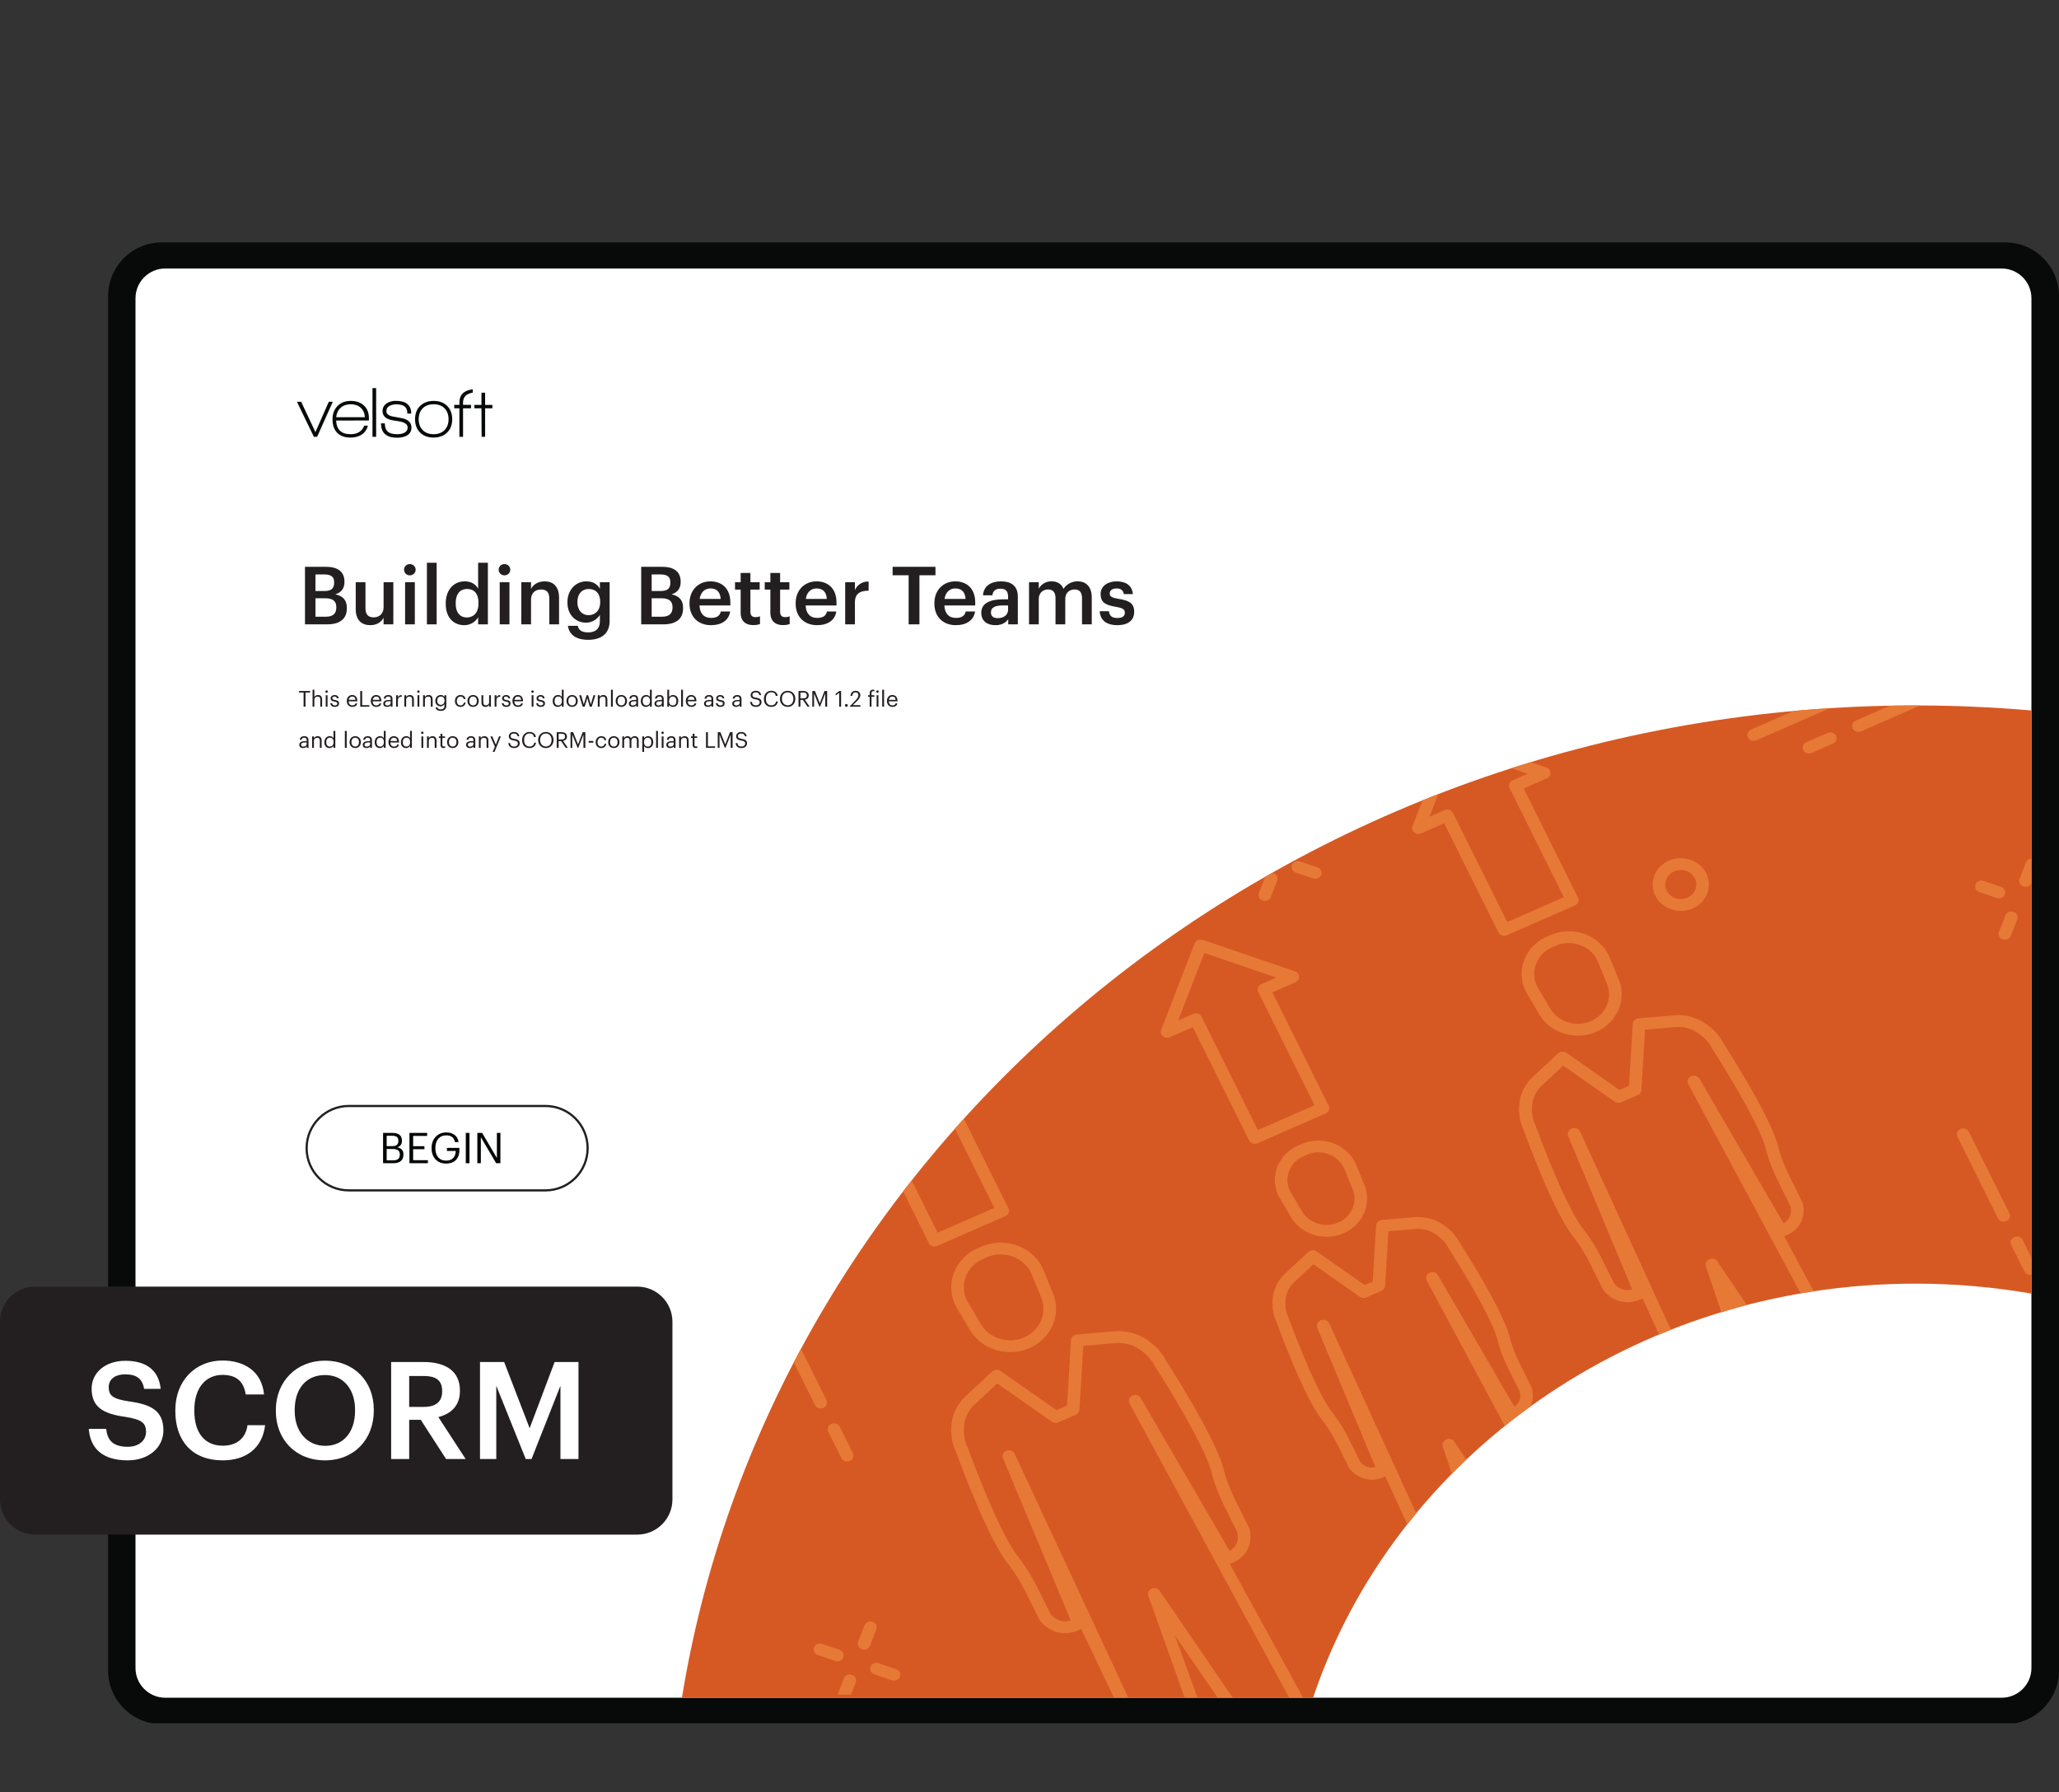 <svg xmlns="http://www.w3.org/2000/svg" xmlns:xlink="http://www.w3.org/1999/xlink" width="1251.275" height="1089.232" viewBox="0 0 938.456 816.924"><rect x="0" y="0" width="938.456" height="816.924" fill="#333333" stroke="none"/><g data-name="Figure"><g data-name="PlacedPDF"><clipPath id="a"><path transform="matrix(1 0 0 -1 0 816.924)" d="M49.276 31.411h889.18v675.032H49.276z"/></clipPath><g clip-path="url(#a)"><path d="M911.885 778.867H77.768c-11.98 0-21.694-9.712-21.694-21.693V137.02c0-11.982 9.713-21.695 21.694-21.695h834.117c11.981 0 21.694 9.713 21.694 21.695v620.154c0 11.98-9.713 21.693-21.694 21.693" fill="#fff"/></g><path d="M144.555 199.094h-1.505l-7.719-15.962h1.93l6.51 13.836 6.083-13.836h1.831z" fill="#070a0a"/><clipPath id="b"><path transform="matrix(1 0 0 -1 0 816.924)" d="M49.276 31.411h889.18v675.032H49.276z"/></clipPath><g clip-path="url(#b)"><path d="M159.863 184.276c-1.854 0-3.375.523-4.563 1.57-1.19 1.047-1.88 2.486-2.077 4.318h13.083c-.11-1.832-.747-3.27-1.913-4.318-1.167-1.047-2.677-1.57-4.53-1.57m-6.672 7.425c.217 4.143 2.408 6.214 6.574 6.214 3.16 0 5.244-1.296 6.247-3.89h1.7c-.632 2.048-1.711 3.487-3.237 4.316-1.33.741-2.923 1.112-4.776 1.112-2.682 0-4.732-.774-6.15-2.322-1.33-1.44-1.994-3.435-1.994-5.986 0-2.507.757-4.536 2.273-6.084s3.527-2.322 6.035-2.322 4.514.703 6.018 2.11c1.505 1.406 2.258 3.298 2.258 5.674v1.145zM169.773 176.917h1.668v22.177h-1.668zM180.96 199.52c-4.864 0-7.295-2.18-7.295-6.543h1.734c0 1.723.446 2.977 1.341 3.762.893.785 2.311 1.177 4.252 1.177 1.308 0 2.388-.207 3.238-.62 1.047-.546 1.57-1.353 1.57-2.422 0-1.308-1.09-2.213-3.27-2.714-.154-.044-1.244-.219-3.272-.524-3.27-.5-4.906-1.919-4.906-4.252 0-1.526.654-2.715 1.962-3.566 1.112-.74 2.475-1.112 4.09-1.112 4.687 0 7.032 1.941 7.032 5.822h-1.767c0-1.482-.404-2.556-1.21-3.22-.807-.666-2.105-.999-3.892-.999-1.2 0-2.214.24-3.042.72-.96.567-1.44 1.352-1.44 2.355 0 1.308 1.07 2.148 3.206 2.518.567.11 1.722.317 3.467.622 3.184.545 4.776 1.995 4.776 4.35 0 1.657-.72 2.89-2.159 3.696-1.157.633-2.628.95-4.416.95M202.645 186.158c-1.2-1.254-2.867-1.881-5.004-1.881-2.094 0-3.751.616-4.972 1.848-1.222 1.232-1.831 2.895-1.831 4.989 0 2.07.615 3.723 1.847 4.955 1.232 1.232 2.884 1.847 4.956 1.847 2.07 0 3.723-.615 4.956-1.847 1.23-1.232 1.847-2.884 1.847-4.955 0-2.05-.6-3.702-1.8-4.956m-5.036 13.296c-2.595 0-4.65-.774-6.166-2.322s-2.273-3.554-2.273-6.018c0-2.552.779-4.585 2.339-6.101 1.559-1.515 3.614-2.273 6.165-2.273 2.552 0 4.596.758 6.133 2.273 1.538 1.516 2.307 3.549 2.307 6.1 0 2.55-.78 4.579-2.34 6.084-1.558 1.505-3.613 2.257-6.165 2.257M221.112 186.105v12.989h-1.602l-.066-12.99h-3.238v-1.536h3.238v-5.558h1.668v5.558h3.304v1.537zM211.051 183.492c0-2.543 1.472-4.048 4.416-4.518v-1.534c-4.055.51-6.084 2.526-6.084 6.052v1.047h-2.355v1.57h2.355v13.018h1.668v-13.018h3.631v-1.57h-3.63z" fill="#070a0a"/><path d="M179.295 528.906c2.01 0 2.938-.89 2.938-2.57v-.078c0-1.702-.947-2.514-3.17-2.514h-2.823v5.162zm-.542-6.477c2.03 0 2.804-.734 2.804-2.436v-.077c0-1.566-.909-2.204-2.842-2.204h-2.475v4.717zm-4.156-6.032h4.156c2.572 0 4.447.851 4.447 3.577v.078c0 1.256-.503 2.377-2.088 2.918 2.011.484 2.765 1.508 2.765 3.306v.078c0 2.61-1.779 3.866-4.543 3.866h-4.737zM186.623 516.397h8.062v1.373h-6.38v4.697h5.143v1.373h-5.143v5.007h6.728v1.373h-8.41zM196.697 523.396v-.155c0-4.04 2.726-7.057 6.69-7.057 2.744 0 5.2 1.276 5.625 4.39h-1.682c-.387-2.204-1.895-3.056-3.905-3.056-3.17 0-4.988 2.32-4.988 5.704v.154c0 3.422 1.701 5.665 4.95 5.665 2.996 0 4.291-1.953 4.35-4.408h-4.04v-1.392h5.682v1.025c0 4.002-2.455 6.128-5.993 6.128-4.253 0-6.689-2.958-6.689-6.998M212.301 516.398h1.682v13.823h-1.682zM217.56 516.397h2.185l6.728 11.426v-11.426h1.604v13.823h-1.933l-6.98-11.85v11.85h-1.604z" fill="#030505"/><path stroke-miterlimit="10" fill="none" stroke="#231f20" d="M158.987 542.6c-10.624 0-19.236-8.611-19.236-19.235 0-10.624 8.612-19.236 19.236-19.236h89.611c10.624 0 19.236 8.612 19.236 19.236s-8.612 19.236-19.236 19.236h-89.61z"/><path d="M75.313 773.863c-7.428 0-13.555-6.05-13.555-13.555V135.944c0-7.429 6.05-13.555 13.555-13.555h837.03c7.428 0 13.554 6.05 13.554 13.555v624.364h.001c0 7.43-6.05 13.555-13.555 13.555zm863.144-12.368V134.987c0-13.555-11.028-24.506-24.506-24.506H73.781c-13.554 0-24.505 11.027-24.505 24.506V761.42c0 13.554 11.027 24.505 24.505 24.505h840.17c13.478 0 24.429-10.95 24.506-24.429" fill="#080909"/></g></g><g data-name="Figure"><clipPath id="c"><path transform="matrix(1 0 0 -1 0 816.924)" d="M873.056 495.362c-284.691 0-520.524-196.183-562.245-452.283H598.49c36.764 109.403 145.786 188.733 274.566 188.733 18.053 0 35.716-1.561 52.847-4.543v265.808a611.967 611.967 0 0 1-52.847 2.285z"/></clipPath><g clip-path="url(#c)"><path d="M935.882 289.624H307.775V871.27h628.107z" fill="#d65923"/><path d="M375.28 641.737c-1.435.628-3.142.046-3.812-1.301l-18.447-37.107c-.67-1.347-.047-2.947 1.388-3.575 1.435-.628 3.142-.046 3.811 1.301l18.447 37.107c.67 1.347.048 2.947-1.387 3.575M387.303 665.923c-1.435.627-3.142.045-3.811-1.302l-5.969-12.005c-.67-1.347-.047-2.948 1.388-3.576 1.435-.627 3.142-.045 3.812 1.302l5.968 12.005c.67 1.347.047 2.948-1.388 3.576M574.95 391.547a3.033 3.033 0 0 1-2.192.09l-7.955-2.714c-1.489-.508-2.256-2.052-1.714-3.449.543-1.394 2.186-2.117 3.675-1.608l7.955 2.713c1.489.51 2.257 2.053 1.714 3.45a2.752 2.752 0 0 1-1.482 1.518M600.7 400.338a3.03 3.03 0 0 1-2.193.09l-7.951-2.716c-1.49-.508-2.257-2.051-1.714-3.448.541-1.396 2.186-2.116 3.676-1.607l7.95 2.715c1.49.509 2.257 2.052 1.715 3.448a2.752 2.752 0 0 1-1.483 1.518M577.714 410.393a3.03 3.03 0 0 1-2.193.089c-1.49-.508-2.257-2.052-1.715-3.449l2.897-7.46c.545-1.399 2.192-2.114 3.676-1.607 1.49.508 2.257 2.052 1.715 3.449l-2.897 7.46a2.761 2.761 0 0 1-1.483 1.518M587.089 386.238a3.03 3.03 0 0 1-2.194.09c-1.488-.508-2.255-2.052-1.714-3.449l2.894-7.458c.542-1.397 2.187-2.117 3.676-1.608 1.488.507 2.256 2.05 1.714 3.448l-2.894 7.458a2.752 2.752 0 0 1-1.482 1.519M481.89 419.044c-3.53 1.544-5.064 5.496-3.417 8.809 1.647 3.313 5.86 4.75 9.39 3.207 3.531-1.545 5.065-5.496 3.418-8.81-1.647-3.313-5.86-4.75-9.39-3.206m8.397 16.892c-6.397 2.798-14.03.192-17.014-5.809-2.984-6.002-.206-13.161 6.192-15.96 6.397-2.798 14.03-.192 17.014 5.81 2.984 6.001.206 13.161-6.192 15.96M763.094 397.185c-3.53 1.545-5.064 5.497-3.417 8.81 1.647 3.313 5.86 4.751 9.391 3.207 3.53-1.544 5.064-5.496 3.417-8.81-1.647-3.312-5.86-4.75-9.39-3.207m8.397 16.894c-6.397 2.798-14.03.192-17.014-5.81s-.206-13.162 6.192-15.96c6.397-2.798 14.03-.192 17.015 5.81 2.983 6.002.205 13.161-6.193 15.96M804.1 679.367c-6.708 2.935-12.75 1.866-13.126 1.796-.924-.174-1.695-.765-2.07-1.576l-40.252-87.867c-8.763 4.563-15.496-.492-17.909-3.845a2.771 2.771 0 0 1-.22-.366l-5.382-10.828c-2.622-5.275-5.296-9.6-8.169-13.224-9.06-11.418-22.01-47.109-22.556-48.623-1.59-3.158-2.25-7.197-1.843-11.731.402-4.57 2.623-8.948 6.25-12.319l11.386-10.587a3.012 3.012 0 0 1 3.738-.246l25.5 17.87c1.266.89 1.527 2.575.578 3.766-.947 1.195-2.745 1.433-4.015.545l-23.516-16.483-9.632 8.956c-2.658 2.47-4.281 5.647-4.573 8.946-.322 3.59.163 6.712 1.441 9.283.247.637 13.322 36.67 21.843 47.411 3.11 3.92 5.978 8.552 8.768 14.162l5.272 10.606c.799 1.018 3.73 4.161 8.413 2.757l-29.206-69.898c-.574-1.37.241-2.938 1.58-3.47 1.45-.558 3.104.078 3.726 1.426l73.39 160.194c2.902.127 9.697-.38 15.088-6.842l-30.999-91.9c-.474-1.417.377-2.947 1.87-3.376 1.512-.449 3.122.337 3.603 1.752l31.437 93.204a2.562 2.562 0 0 1-.378 2.346c-3.086 4.172-6.649 6.679-10.037 8.161" fill="#e77937"/><path d="M793.516 676.022c2.902.127 9.697-.38 15.089-6.842l-31-91.9c-.435-1.288.218-2.679 1.524-3.25 1.307-.572 2.861-.146 3.635.994l55.126 81.346c8.736.273 13.515-4.288 15.285-6.447l-83.655-155.7c-.702-1.313-.157-2.911 1.23-3.594 1.301-.633 3.101-.195 3.85 1.095l38.314 65.914c4.24-2.514 3.438-6.754 3.16-7.809l-5.276-10.614c-2.79-5.61-4.729-10.648-5.93-15.403-3.295-13.027-24.318-45.583-24.53-45.91-1.425-2.825-3.663-5.18-6.804-7.263-2.882-1.91-6.523-2.784-10.246-2.464l-13.506 1.165-1.657 27.494c-.06.989-.695 1.867-1.654 2.286l-7.53 3.294c-.959.42-2.084.31-2.931-.282l-23.516-16.483-9.632 8.956c-2.658 2.47-4.28 5.647-4.574 8.946-.32 3.59.164 6.712 1.443 9.283.246.637 13.321 36.67 21.842 47.41 3.11 3.92 5.978 8.553 8.767 14.163l5.273 10.606c.798 1.018 3.729 4.161 8.413 2.757l-29.206-69.898c-.574-1.37.241-2.938 1.58-3.47 1.45-.558 3.105.078 3.725 1.427zm55.59-16.34c-3.389 1.483-7.726 2.432-13.117 1.966-.883-.078-1.683-.533-2.16-1.236l-44.13-65.12 24.817 73.568a2.561 2.561 0 0 1-.38 2.346c-9.19 12.433-22.591 10.061-23.162 9.956-.923-.174-1.695-.764-2.07-1.575l-40.253-87.867c-8.762 4.563-15.495-.492-17.907-3.844a2.709 2.709 0 0 1-.22-.367l-5.383-10.828c-2.622-5.275-5.296-9.6-8.168-13.224-9.06-11.418-22.01-47.11-22.557-48.623-1.591-3.158-2.251-7.196-1.844-11.731.403-4.57 2.624-8.948 6.251-12.32l11.389-10.588c.996-.93 2.6-1.045 3.735-.244l24.122 16.907 4.424-1.935 1.7-28.203c.084-1.333 1.205-2.41 2.602-2.527l15.968-1.376c5.082-.438 10.084.779 14.082 3.427 3.966 2.63 6.84 5.7 8.542 9.124.736 1.107 21.56 33.354 25.061 47.203 1.113 4.394 2.927 9.095 5.55 14.37l5.382 10.828c.063.127.116.259.158.393 1.188 3.888.909 12.007-8.371 15.34l45.885 85.403a2.55 2.55 0 0 1-.043 2.5c-.185.316-3.195 5.343-9.904 8.278M707.517 431.778c-3.632 1.59-6.314 4.434-7.552 8.01-1.235 3.576-.844 7.355 1.103 10.64l5.55 9.366c3.626 6.117 11.762 8.59 18.522 5.634 6.76-2.956 9.969-10.393 7.305-16.93l-4.082-10.008c-1.432-3.511-4.271-6.22-7.985-7.632a14.998 14.998 0 0 0-11.392.278zm20.047 38.527c-9.477 4.146-20.878.676-25.96-7.896l-5.55-9.366c-2.689-4.539-3.253-9.975-1.546-14.914 1.71-4.94 5.565-9.032 10.585-11.227l1.469-.643c5.016-2.194 10.835-2.335 15.965-.388 5.134 1.947 9.215 5.845 11.194 10.696l4.081 10.009c3.734 9.161-.76 19.584-10.238 23.729M686.947 420.283l25.84-11.302-24.718-49.72c-.67-1.348-.048-2.948 1.388-3.576l6.868-3.004-32.826-11.204-11.919 30.775 6.838-2.99c1.435-.628 3.142-.046 3.811 1.3zm30.863-7.563-31.039 13.577c-1.435.627-3.142.045-3.811-1.302l-24.718-49.72-10.51 4.597c-1.052.46-2.295.282-3.148-.455-.855-.734-1.156-1.879-.758-2.902l15.264-39.407c.52-1.342 2.245-2.098 3.675-1.608l42.028 14.347c1.091.37 1.833 1.324 1.887 2.41.05 1.087-.603 2.096-1.656 2.556l-10.543 4.612 24.717 49.72c.67 1.347.048 2.947-1.388 3.575M682.17 752.602c-6.19 2.708-11.771 1.72-12.12 1.655-.924-.175-1.695-.764-2.07-1.576l-36.57-79.82c-7.927 3.965-14.182-.618-16.404-3.705a2.724 2.724 0 0 1-.22-.366l-4.904-9.866c-2.384-4.795-4.81-8.723-7.416-12.008-8.278-10.435-20.094-42.988-20.591-44.37-1.457-2.888-2.065-6.608-1.694-10.785.38-4.227 2.426-8.266 5.772-11.375l10.38-9.65c.995-.932 2.593-1.043 3.736-.244l23.234 16.281c1.267.89 1.528 2.576.578 3.767-.947 1.195-2.745 1.432-4.014.545l-21.251-14.896-8.628 8.02c-2.373 2.206-3.824 5.047-4.087 8-.29 3.23.144 6.035 1.289 8.337.237.602 12.137 33.4 19.877 43.158 2.843 3.58 5.463 7.816 8.014 12.946l4.793 9.64c.703.885 3.175 3.504 7.105 2.48l-26.506-63.447c-.576-1.366.138-2.923 1.58-3.47 1.449-.558 3.104.078 3.725 1.427l66.809 145.826c2.662.084 8.564-.453 13.29-6.048l-28.2-83.618c-.474-1.418.331-2.93 1.872-3.378 1.509-.448 3.12.338 3.6 1.753l28.642 84.927a2.558 2.558 0 0 1-.38 2.345c-2.838 3.841-6.12 6.15-9.24 7.515" fill="#e77937"/><path d="M672.586 749.106c2.663.084 8.565-.453 13.292-6.048l-28.202-83.618c-.434-1.289.218-2.68 1.525-3.251 1.306-.571 2.86-.146 3.634.994l50.158 74.014c7.62.193 11.843-3.707 13.486-5.666l-76.153-141.736c-.702-1.314-.157-2.912 1.23-3.595 1.385-.687 3.1-.194 3.85 1.096l34.778 59.829c3.431-2.208 2.79-5.754 2.546-6.69l-4.797-9.65c-2.55-5.13-4.325-9.735-5.422-14.08-2.995-11.837-22.13-41.466-22.32-41.765-1.293-2.561-3.305-4.676-6.13-6.544-2.576-1.71-5.829-2.492-9.16-2.206l-12.095 1.045-1.495 24.844c-.06.99-.695 1.869-1.653 2.287l-6.861 3.001c-.958.42-2.083.31-2.93-.282l-21.252-14.896-8.627 8.02c-2.373 2.206-3.824 5.047-4.087 8-.29 3.23.145 6.035 1.289 8.337.237.602 12.137 33.4 19.877 43.158 2.843 3.58 5.464 7.816 8.014 12.946l4.792 9.64c.704.885 3.177 3.504 7.106 2.48l-26.506-63.447c-.576-1.366.137-2.923 1.58-3.47 1.449-.558 3.104.078 3.725 1.427zm9.584 3.496c-6.19 2.708-11.771 1.72-12.12 1.655-.924-.175-1.695-.764-2.07-1.576l-36.569-79.82c-7.928 3.965-14.183-.618-16.405-3.705a2.803 2.803 0 0 1-.22-.367l-4.904-9.865c-2.384-4.795-4.81-8.723-7.416-12.008-8.278-10.435-20.094-42.988-20.59-44.37-1.458-2.888-2.066-6.608-1.695-10.785.38-4.227 2.427-8.266 5.772-11.375l10.38-9.65c.995-.932 2.593-1.043 3.736-.244l21.857 15.32 3.754-1.643 1.538-25.553c.08-1.332 1.193-2.408 2.601-2.527l14.553-1.256c4.694-.405 9.313.72 13.001 3.166 3.65 2.417 6.296 5.245 7.868 8.407.66.987 19.65 30.402 22.85 43.057 1.01 3.984 2.657 8.253 5.041 13.048l4.905 9.865c.063.127.116.26.158.394 1.095 3.578.833 11.01-7.519 14.17l41.684 77.582c.422.79.408 1.724-.046 2.5-.252.439-6.41 10.73-21.22 9.456-.883-.076-1.682-.532-2.159-1.235l-39.167-57.796 22.023 65.295a2.559 2.559 0 0 1-.38 2.345c-2.838 3.841-6.12 6.15-9.24 7.515M594.163 527.005c-3.246 1.42-5.639 3.96-6.745 7.155-1.103 3.194-.755 6.572.985 9.507l5.055 8.536c3.238 5.463 10.507 7.674 16.549 5.031 6.038-2.641 8.904-9.285 6.525-15.125l-3.72-9.117c-1.28-3.137-3.815-5.559-7.133-6.82a13.397 13.397 0 0 0-10.179.249zm18.268 35.106c-8.757 3.83-19.292.625-23.987-7.295l-5.055-8.535c-2.485-4.194-3.004-9.217-1.428-13.78 1.58-4.565 5.14-8.344 9.778-10.372l1.337-.585c4.637-2.029 10.012-2.158 14.755-.36 4.74 1.801 8.51 5.404 10.337 9.885l3.721 9.118c3.45 8.465-.705 18.095-9.458 21.924M573.313 515.104l25.84-11.302-25.665-51.626c-.67-1.347-.048-2.948 1.387-3.576l6.864-3.002-32.822-11.207L537 465.167l6.837-2.99c1.435-.628 3.142-.046 3.812 1.3zm30.864-7.562-31.04 13.576c-1.434.628-3.142.046-3.81-1.301L543.66 468.19l-10.51 4.597c-1.053.46-2.296.281-3.148-.455-.856-.734-1.157-1.88-.76-2.903l15.265-39.406c.519-1.343 2.245-2.099 3.675-1.609l42.025 14.35c1.09.37 1.833 1.324 1.886 2.41.05 1.087-.602 2.095-1.655 2.556l-10.54 4.61 25.665 51.627c.67 1.347.048 2.947-1.387 3.575M448.097 573.836c-3.873 1.693-6.733 4.726-8.051 8.54-1.316 3.81-.897 7.837 1.177 11.338l5.852 9.88c3.866 6.517 12.538 9.156 19.74 6.005 7.207-3.152 10.627-11.078 7.785-18.045l-4.304-10.556c-1.527-3.742-4.55-6.632-8.507-8.135a15.987 15.987 0 0 0-12.145.296zm21.143 40.64c-9.918 4.338-21.856.706-27.178-8.267l-5.852-9.881c-2.815-4.75-3.406-10.44-1.62-15.611 1.787-5.174 5.826-9.459 11.082-11.758l1.547-.677c5.254-2.297 11.349-2.446 16.719-.406 5.373 2.04 9.644 6.12 11.716 11.2l4.304 10.556c3.914 9.59-.793 20.503-10.718 24.844M427.347 561.889l25.844-11.304-31.976-64.32c-.669-1.346-.047-2.947 1.388-3.574l6.864-3.003-32.822-11.206-11.919 30.775 6.834-2.989c1.435-.627 3.142-.045 3.812 1.302zm30.868-7.564-31.043 13.578c-1.435.627-3.142.045-3.811-1.302l-31.976-64.319-10.506 4.595c-1.053.461-2.296.282-3.148-.455-.856-.734-1.157-1.879-.759-2.902l15.264-39.406c.52-1.343 2.245-2.099 3.675-1.609l42.025 14.348c1.091.372 1.833 1.325 1.886 2.41.05 1.088-.602 2.096-1.655 2.557l-10.54 4.61 31.975 64.32c.67 1.346.048 2.947-1.387 3.575M525.473 797.955l-63.011-135.271c-.622-1.349-2.277-1.985-3.726-1.427-1.491.575-2.152 2.104-1.58 3.47l30.863 73.87c-5.207 1.628-8.498-2.016-9.217-2.922l-5.566-11.198c-2.933-5.9-5.951-10.778-9.23-14.912-9.005-11.348-22.801-49.378-23.057-50.035-1.36-2.734-1.876-6.052-1.534-9.865.312-3.517 2.042-6.901 4.865-9.528l10.262-9.539 24.913 17.463a3.03 3.03 0 0 0 2.93.282l7.945-3.475c.958-.419 1.592-1.297 1.652-2.287l1.753-29.126 14.386-1.242c3.964-.341 7.836.593 10.913 2.629 3.33 2.205 5.708 4.71 7.217 7.702.221.347 22.41 34.702 25.892 48.47 1.262 5 3.306 10.305 6.246 16.218l5.565 11.194c.282 1.133 1.124 5.819-3.537 8.504l-40.49-69.659c-.748-1.29-2.509-1.758-3.849-1.095-1.387.683-1.932 2.28-1.23 3.594l85.824 158.185h6.415l-46.563-85.123c9.846-3.463 10.147-11.983 8.9-16.06a2.677 2.677 0 0 0-.158-.393l-5.678-11.421c-2.773-5.578-4.69-10.546-5.864-15.185-3.687-14.586-25.64-48.582-26.424-49.762-1.787-3.595-4.8-6.814-8.958-9.565-4.19-2.773-9.426-4.049-14.749-3.59l-16.845 1.454c-1.4.116-2.521 1.194-2.6 2.526l-1.796 29.835-4.837 2.116-25.52-17.887c-1.14-.8-2.73-.691-3.736.244l-12.014 11.17c-3.796 3.53-6.12 8.113-6.546 12.902-.428 4.76.263 8.993 1.935 12.314.575 1.596 14.228 39.223 23.77 51.247 3.042 3.838 5.866 8.41 8.633 13.975l5.678 11.42c.063.127.137.25.22.368 2.526 3.516 9.672 8.789 18.832 3.93l26.44 55.485z" fill="#e77937"/><path d="m554.537 797.955-19.063-52.545 36.065 52.545h6.804l-49.803-72.81c-.773-1.14-2.327-1.565-3.634-.994-1.306.571-1.959 1.962-1.524 3.25l25.148 70.554zM382.892 757.008a3.033 3.033 0 0 1-2.193.09l-7.954-2.714c-1.49-.508-2.257-2.052-1.715-3.449.54-1.393 2.183-2.116 3.676-1.608l7.954 2.713c1.49.509 2.257 2.053 1.715 3.45a2.752 2.752 0 0 1-1.483 1.518M408.642 765.8a3.03 3.03 0 0 1-2.194.089l-7.95-2.716c-1.49-.508-2.258-2.052-1.715-3.448.542-1.396 2.187-2.116 3.676-1.608l7.951 2.716c1.49.508 2.257 2.052 1.714 3.448a2.752 2.752 0 0 1-1.482 1.518M395.03 751.698a3.03 3.03 0 0 1-2.193.09c-1.489-.507-2.256-2.051-1.714-3.448l2.893-7.459c.543-1.397 2.187-2.116 3.676-1.608 1.489.508 2.257 2.052 1.714 3.449l-2.893 7.458a2.752 2.752 0 0 1-1.483 1.519M387.858 772.483l2.178-5.607c.541-1.397-.226-2.94-1.715-3.45-1.485-.506-3.132.209-3.676 1.608l-2.893 7.45zM755.588 754.905c3.53-1.544 7.743-.106 9.39 3.207 1.647 3.313.113 7.265-3.417 8.81-3.534 1.545-7.747.107-9.394-3.206-1.647-3.313-.113-7.265 3.42-8.81m-.416 17.578H762c.67-.176 1.334-.401 1.984-.686 6.398-2.799 9.176-9.958 6.193-15.96-2.984-6.001-10.617-8.607-17.014-5.81-6.401 2.8-9.18 9.96-6.196 15.962 1.647 3.313 4.712 5.588 8.203 6.494M912.266 409.223a3.03 3.03 0 0 1-2.194.089l-7.95-2.715c-1.49-.509-2.258-2.052-1.715-3.448.542-1.397 2.187-2.117 3.676-1.608l7.951 2.715c1.49.509 2.257 2.052 1.714 3.448a2.752 2.752 0 0 1-1.482 1.519M915.032 428.067a3.03 3.03 0 0 1-2.193.09c-1.489-.508-2.256-2.052-1.714-3.449l2.893-7.458c.543-1.397 2.187-2.117 3.676-1.608 1.489.507 2.257 2.05 1.714 3.448l-2.893 7.458a2.752 2.752 0 0 1-1.483 1.519M924.404 403.913a3.03 3.03 0 0 1-2.194.09c-1.488-.508-2.256-2.052-1.714-3.448l2.894-7.459c.542-1.397 2.187-2.116 3.676-1.608 1.488.508 2.256 2.051 1.714 3.448l-2.894 7.459a2.752 2.752 0 0 1-1.482 1.518M931.973 411.064l-2.14-.731c-1.49-.509-3.135.21-3.677 1.607-.542 1.396.226 2.94 1.715 3.448l4.102 1.401zM914.446 556.606c-1.435.628-3.142.045-3.811-1.302l-18.448-37.107c-.67-1.347-.048-2.948 1.388-3.576 1.435-.627 3.142-.045 3.811 1.302l18.448 37.107c.669 1.347.047 2.948-1.388 3.576M925.988 573.457l-4.1-8.248c-.67-1.347-2.377-1.929-3.812-1.3-1.435.627-2.056 2.228-1.387 3.575l5.969 12.005c.596 1.2 2.013 1.786 3.33 1.459zM835.414 338.973l-9.66 4.226c-1.436.627-3.143.045-3.812-1.302-.67-1.347-.048-2.947 1.387-3.575l9.66-4.226c1.436-.627 3.142-.045 3.812 1.302.67 1.347.048 2.947-1.387 3.575M832.247 317.64l-34.16 14.942c-1.435.628-2.057 2.229-1.388 3.576.67 1.347 2.377 1.929 3.812 1.301l42.825-18.732a2.79 2.79 0 0 0 1.264-1.086zM870.611 317.64l-24.796 10.847c-1.436.628-2.058 2.228-1.388 3.575.67 1.347 2.377 1.93 3.812 1.302l29.861-13.062c1.119-.49 1.734-1.57 1.637-2.661z" fill="#e77937"/></g></g><symbol id="d"><path d="M0 0h.275C.432 0 .52.067.52.2v.004C.52.299.474.352.377.373.458.398.49.454.49.525v.004c0 .13-.087.186-.234.186H0V0m.13.095v.229h.12C.348.324.389.287.389.213V.209C.389.135.348.095.259.095H.13m0 .319V.62h.108C.323.62.362.591.362.523V.519C.362.446.328.414.24.414H.13z"/></symbol><symbol id="e"><path d="M.18 0c.085 0 .14.041.166.092V.01h.121v.523H.346V.222C.346.139.289.097.224.097c-.07 0-.103.036-.103.115v.321H0V.198C0 .059.077 0 .18 0z"/></symbol><symbol id="f"><path d="M.013 0h.121v.523H.013V0m.059.609c.04 0 .072.03.072.069a.07.07 0 0 1-.072.07A.07.07 0 0 1 0 .678.07.07 0 0 1 .072.609z"/></symbol><symbol id="g"><path d="M0 0h.121v.765H0V0z"/></symbol><symbol id="h"><path d="M.23 0a.2.2 0 0 1 .172.098V.01h.121v.765H.402V.453C.373.505.32.544.235.544.099.544 0 .438 0 .271V.263C0 .093.099 0 .23 0m.03.096c-.078 0-.136.055-.136.17v.008c0 .113.052.175.141.175.088 0 .141-.057.141-.172V.269C.406.152.344.096.26.096z"/></symbol><symbol id="i"><path d="M0 0h.121v.308c0 .083.055.125.123.125.072 0 .104-.036.104-.115V0h.121v.329C.469.473.395.534.29.534.204.534.146.491.121.44v.083H0V0z"/></symbol><symbol id="j"><path d="M.258 0C.42 0 .523.077.524.231v.484H.403v-.08C.373.687.321.726.235.726.1.726 0 .616 0 .469V.462C0 .311.101.213.232.213.309.213.374.26.403.31V.233C.403.139.351.092.257.092c-.079 0-.119.03-.129.082H.006C.02.074.094 0 .258 0m.004.306c-.078 0-.138.06-.138.157v.008c0 .095.052.16.142.16.087 0 .141-.059.141-.158V.466c0-.1-.061-.16-.145-.16z"/></symbol><symbol id="k"><path d="M0 0z"/></symbol><symbol id="l"><path d="M.265 0c.134 0 .223.06.24.17H.388C.379.119.341.09.268.09c-.09 0-.14.056-.144.155h.383V.28C.507.467.39.544.26.544.111.544 0 .436 0 .274V.266C0 .101.111 0 .265 0M.126.326c.012.081.061.13.134.13.075 0 .121-.04.127-.13H.126z"/></symbol><symbol id="m"><path d="M.228 0C.265 0 .291.006.31.013v.096a.149.149 0 0 0-.059-.01c-.038 0-.06.021-.06.067v.275h.115v.091H.191v.115H.07V.532H0V.441h.07V.155C.07.056.124 0 .228 0z"/></symbol><symbol id="n"><path d="M0 0h.121v.272c0 .111.064.145.17.146v.113a.174.174 0 0 1-.17-.106v.098H0V0z"/></symbol><symbol id="o"><path d="M.199 0h.134v.61h.199v.105H0V.61h.199V0z"/></symbol><symbol id="p"><path d="M.175 0c.08 0 .126.029.16.074V.01h.119v.343c0 .143-.092.191-.209.191C.128.544.031.493.021.371h.117c.006.052.037.082.1.082.071 0 .095-.035.095-.105V.321H.268C.118.321 0 .277 0 .155 0 .046.079 0 .175 0m.029.087C.144.087.12.116.12.16c0 .064.059.085.151.085h.062V.193C.333.126.278.087.204.087z"/></symbol><symbol id="q"><path d="M0 0h.121v.313c0 .08.055.12.115.12C.295.433.329.4.329.323V0H.45v.313c0 .08.055.12.115.12.06 0 .093-.033.093-.11V0h.121v.331c0 .144-.078.203-.174.203A.206.206 0 0 1 .428.44C.402.505.348.534.28.534A.175.175 0 0 1 .121.443v.08H0V0z"/></symbol><symbol id="r"><path d="M.219 0c.134 0 .209.061.209.167 0 .111-.073.141-.196.16C.149.341.124.356.124.394c0 .037.031.062.083.062C.263.456.29.434.3.386h.112C.399.504.314.544.207.544.109.544.011.492.011.387.011.289.062.25.2.228.277.215.312.199.312.156.312.112.283.089.218.089.147.089.12.12.114.173H0C.005.062.084 0 .219 0z"/></symbol><use xlink:href="#d" transform="matrix(36.704 0 0 -36.704 139.01 284.596)" fill="#231f20"/><use xlink:href="#e" transform="matrix(36.704 0 0 -36.704 162.133 284.963)" fill="#231f20"/><use xlink:href="#f" transform="matrix(36.704 0 0 -36.704 184.156 284.596)" fill="#231f20"/><use xlink:href="#g" transform="matrix(36.704 0 0 -36.704 194.58 284.596)" fill="#231f20"/><use xlink:href="#h" transform="matrix(36.704 0 0 -36.704 203.168 284.963)" fill="#231f20"/><use xlink:href="#f" transform="matrix(36.704 0 0 -36.704 227.283 284.596)" fill="#231f20"/><use xlink:href="#i" transform="matrix(36.704 0 0 -36.704 237.597 284.596)" fill="#231f20"/><use xlink:href="#j" transform="matrix(36.704 0 0 -36.704 258.628 291.643)" fill="#231f20"/><use xlink:href="#k" transform="matrix(36.704 0 0 -36.704 280.504 284.596)" fill="#231f20"/><use xlink:href="#d" transform="matrix(36.704 0 0 -36.704 292.25 284.596)" fill="#231f20"/><use xlink:href="#l" transform="matrix(36.704 0 0 -36.704 314.272 284.963)" fill="#231f20"/><use xlink:href="#m" transform="matrix(36.704 0 0 -36.704 335.01 284.926)" fill="#231f20"/><use xlink:href="#m" transform="matrix(36.704 0 0 -36.704 348.553 284.926)" fill="#231f20"/><use xlink:href="#l" transform="matrix(36.704 0 0 -36.704 362.648 284.963)" fill="#231f20"/><use xlink:href="#n" transform="matrix(36.704 0 0 -36.704 385.22 284.596)" fill="#231f20"/><use xlink:href="#k" transform="matrix(36.704 0 0 -36.704 397.15 284.596)" fill="#231f20"/><use xlink:href="#o" transform="matrix(36.704 0 0 -36.704 406.84 284.596)" fill="#231f20"/><use xlink:href="#l" transform="matrix(36.704 0 0 -36.704 425.885 284.963)" fill="#231f20"/><use xlink:href="#p" transform="matrix(36.704 0 0 -36.704 447.247 284.963)" fill="#231f20"/><use xlink:href="#q" transform="matrix(36.704 0 0 -36.704 469.013 284.596)" fill="#231f20"/><use xlink:href="#r" transform="matrix(36.704 0 0 -36.704 501.239 284.963)" fill="#231f20"/></g><g data-name="P"><symbol id="s"><path d="M.208 0h.087v.644h.208v.071H0V.644h.208V0z"/></symbol><symbol id="t"><path d="M0 0h.083v.317c0 .094.069.143.146.143C.313.46.352.419.352.327V0h.083v.321c0 .152-.076.211-.184.211C.165.532.107.489.083.44v.333H0V0z"/></symbol><symbol id="u"><path d="M.015 0h.083v.523H.015V0m.04.632c.03 0 .055.025.055.055S.085.742.055.742A.055.055 0 0 1 0 .687C0 .657.025.632.055.632z"/></symbol><symbol id="v"><path d="M.205 0c.127 0 .192.064.192.159C.397.27.321.294.213.314.117.331.091.35.091.397c0 .045.039.075.099.075C.256.472.288.447.3.39h.08C.366.503.285.541.191.541.109.541.014.491.014.394.014.303.06.265.196.24.277.225.318.207.318.152.318.096.283.069.204.069.12.069.087.108.081.17H0C.005.063.08 0 .205 0z"/></symbol><symbol id="w"><path d="M0 0z"/></symbol><symbol id="x"><path d="M.253 0c.118 0 .205.055.223.16H.393C.382.099.335.069.254.069.147.069.09.135.086.254H.48v.027c0 .187-.114.26-.235.26C.101.541 0 .431 0 .273V.265C0 .104.105 0 .253 0M.089.321C.103.414.16.472.245.472c.086 0 .142-.043.15-.151H.089z"/></symbol><symbol id="y"><path d="M0 0h.414v.071H.087v.644H0V0z"/></symbol><symbol id="z"><path d="M.174 0c.077 0 .124.026.163.075V.009H.42v.345C.42.5.329.541.229.541.128.541.033.497.022.378h.083c.008.064.048.094.12.094.08 0 .112-.035.112-.118V.316H.262C.128.316 0 .275 0 .154 0 .047.077 0 .174 0m.008.066C.109.066.083.1.083.154c0 .077.077.103.182.103h.072V.192C.337.111.27.066.182.066z"/></symbol><symbol id="A"><path d="M0 0h.083v.287c0 .129.067.162.172.167v.078C.161.529.116.488.083.429v.094H0V0z"/></symbol><symbol id="B"><path d="M0 0h.083v.317c0 .094.069.143.146.143C.313.46.352.419.352.327V0h.083v.321c0 .152-.076.211-.184.211C.165.532.107.489.083.44v.083H0V0z"/></symbol><symbol id="C"><path d="M.248 0c.146 0 .249.074.25.226v.488H.415V.63a.187.187 0 0 1-.171.093C.1.723 0 .605 0 .463V.456C0 .312.101.208.238.208c.076 0 .147.048.177.099V.231C.415.119.35.07.247.07.158.07.108.101.096.161H.011C.025.073.093 0 .248 0M.247.277C.159.277.086.345.086.459v.008c0 .11.062.187.166.187.102 0 .166-.068.166-.185V.462C.418.345.344.277.247.277z"/></symbol><symbol id="D"><path d="M.256 0c.126 0 .217.084.228.197H.407C.398.112.331.069.257.069.156.069.086.137.086.265v.008c0 .123.073.199.168.199.072 0 .132-.031.145-.114h.082C.465.491.363.541.254.541.114.541 0 .433 0 .273V.265C0 .103.11 0 .256 0z"/></symbol><symbol id="E"><path d="M.257.069C.151.069.086.147.086.266v.008c0 .12.066.198.171.198.104 0 .171-.078.171-.199V.266C.428.148.362.069.257.069M.256 0c.149 0 .258.109.258.267v.008c0 .157-.109.266-.257.266C.109.541 0 .431 0 .274V.266C0 .113.107 0 .256 0z"/></symbol><symbol id="F"><path d="M.182 0c.084 0 .142.043.166.092V.009h.083v.523H.348V.215C.348.121.278.072.204.072.122.072.083.113.083.205v.327H0V.201C0 .057.078 0 .182 0z"/></symbol><symbol id="G"><path d="M.236 0a.22.22 0 0 1 .179.099v-.09h.083v.773H.415V.448a.187.187 0 0 1-.171.093C.1.541 0 .428 0 .268V.26C0 .097.099 0 .236 0m.009.069C.157.069.086.132.086.264v.008c0 .127.062.2.166.2.102 0 .166-.063.166-.197V.267C.418.133.342.069.245.069z"/></symbol><symbol id="H"><path d="M.161 0h.091l.122.392L.483 0h.092l.163.523H.653L.53.102.411.523H.339L.212.102.09.523H0L.161 0z"/></symbol><symbol id="I"><path d="M0 0h.084v.773H0V0z"/></symbol><symbol id="J"><path d="M.26 0c.144 0 .238.11.238.27v.008C.498.441.397.541.26.541A.215.215 0 0 1 .083.444v.338H0V.009h.083v.086A.2.2 0 0 1 .26 0M.252.069C.15.069.08.132.08.266v.008c0 .134.074.198.171.198.088 0 .161-.066.161-.198V.266C.412.139.356.069.252.069z"/></symbol><symbol id="K"><path d="M.273 0C.415 0 .52.091.52.211.52.346.436.394.277.419.131.441.105.477.105.547c0 .067.051.116.149.116.099 0 .151-.037.168-.127H.5C.486.663.397.733.254.733.119.733.024.649.024.539c0-.127.089-.174.239-.197C.399.32.436.286.436.205.436.124.365.07.273.07.129.07.095.142.084.227H0C.013.105.082 0 .273 0z"/></symbol><symbol id="L"><path d="M.334 0c.16 0 .274.081.299.246H.552C.534.13.453.071.336.071.182.071.09.181.09.363v.008c0 .18.099.295.247.295C.459.666.522.61.54.501h.086C.611.656.485.735.336.735.142.735 0 .582 0 .37V.362C0 .142.127 0 .334 0z"/></symbol><symbol id="M"><path d="M.354.072C.205.072.09.19.09.363v.008c0 .17.096.292.262.292.165 0 .259-.13.259-.29V.365C.611.192.513.072.354.072m0-.072c.208 0 .347.162.347.364v.008c0 .201-.139.361-.349.361C.142.733 0 .573 0 .37V.362C0 .162.143 0 .354 0z"/></symbol><symbol id="N"><path d="M0 0h.087v.311h.11L.41 0h.097L.288.317c.098.019.177.077.177.195v.004c0 .143-.113.199-.25.199H0V0m.087.38v.265h.134C.318.645.378.613.378.516V.512C.378.424.323.38.221.38H.087z"/></symbol><symbol id="O"><path d="M0 0h.08v.602L.325 0h.027l.237.602V0h.087v.715h-.12L.342.158.121.715H0V0z"/></symbol><symbol id="P"><path d="M.16 0h.087v.715H.166L0 .595V.514l.16.115V0z"/></symbol><symbol id="Q"><path d="M.064 0c.035 0 .064.028.064.064a.064.064 0 0 1-.064.064A.064.064 0 0 1 0 .064C0 .028.029 0 .064 0z"/></symbol><symbol id="R"><path d="M0 0h.479v.071H.134l.197.192c.088.086.144.172.144.26 0 .123-.084.201-.216.201C.123.724.038.635.027.495h.081c.014.112.068.159.151.159C.34.654.387.606.387.526.387.453.349.388.284.319L0 .02V0z"/></symbol><symbol id="S"><path d="M.075 0h.083v.453h.128v.07H.158v.094c0 .053.021.09.074.09A.138.138 0 0 0 .286.698v.07a.147.147 0 0 1-.057.008C.126.776.075.714.075.608V.523H0v-.07h.075V0z"/></symbol><use xlink:href="#s" transform="matrix(10.009 0 0 -10.009 136.29 322.13)" fill="#231f20"/><use xlink:href="#t" transform="matrix(10.009 0 0 -10.009 142.456 322.13)" fill="#231f20"/><use xlink:href="#u" transform="matrix(10.009 0 0 -10.009 148.31 322.13)" fill="#231f20"/><use xlink:href="#v" transform="matrix(10.009 0 0 -10.009 150.563 322.22)" fill="#231f20"/><use xlink:href="#w" transform="matrix(10.009 0 0 -10.009 154.957 322.13)" fill="#231f20"/><use xlink:href="#x" transform="matrix(10.009 0 0 -10.009 158.06 322.22)" fill="#231f20"/><use xlink:href="#y" transform="matrix(10.009 0 0 -10.009 164.195 322.13)" fill="#231f20"/><use xlink:href="#x" transform="matrix(10.009 0 0 -10.009 168.998 322.22)" fill="#231f20"/><use xlink:href="#z" transform="matrix(10.009 0 0 -10.009 174.693 322.22)" fill="#231f20"/><use xlink:href="#A" transform="matrix(10.009 0 0 -10.009 180.529 322.13)" fill="#231f20"/><use xlink:href="#B" transform="matrix(10.009 0 0 -10.009 184.292 322.13)" fill="#231f20"/><use xlink:href="#u" transform="matrix(10.009 0 0 -10.009 190.147 322.13)" fill="#231f20"/><use xlink:href="#B" transform="matrix(10.009 0 0 -10.009 192.83 322.13)" fill="#231f20"/><use xlink:href="#C" transform="matrix(10.009 0 0 -10.009 198.425 324.041)" fill="#231f20"/><use xlink:href="#w" transform="matrix(10.009 0 0 -10.009 204.25 322.13)" fill="#231f20"/><use xlink:href="#D" transform="matrix(10.009 0 0 -10.009 207.352 322.22)" fill="#231f20"/><use xlink:href="#E" transform="matrix(10.009 0 0 -10.009 213.058 322.22)" fill="#231f20"/><use xlink:href="#F" transform="matrix(10.009 0 0 -10.009 219.443 322.22)" fill="#231f20"/><use xlink:href="#A" transform="matrix(10.009 0 0 -10.009 225.439 322.13)" fill="#231f20"/><use xlink:href="#v" transform="matrix(10.009 0 0 -10.009 228.72 322.22)" fill="#231f20"/><use xlink:href="#x" transform="matrix(10.009 0 0 -10.009 233.565 322.22)" fill="#231f20"/><use xlink:href="#w" transform="matrix(10.009 0 0 -10.009 238.8 322.13)" fill="#231f20"/><use xlink:href="#u" transform="matrix(10.009 0 0 -10.009 242.162 322.13)" fill="#231f20"/><use xlink:href="#v" transform="matrix(10.009 0 0 -10.009 244.414 322.22)" fill="#231f20"/><use xlink:href="#w" transform="matrix(10.009 0 0 -10.009 248.808 322.13)" fill="#231f20"/><use xlink:href="#G" transform="matrix(10.009 0 0 -10.009 251.911 322.22)" fill="#231f20"/><use xlink:href="#E" transform="matrix(10.009 0 0 -10.009 258.187 322.22)" fill="#231f20"/><use xlink:href="#H" transform="matrix(10.009 0 0 -10.009 263.962 322.13)" fill="#231f20"/><use xlink:href="#B" transform="matrix(10.009 0 0 -10.009 272.47 322.13)" fill="#231f20"/><use xlink:href="#I" transform="matrix(10.009 0 0 -10.009 278.475 322.13)" fill="#231f20"/><use xlink:href="#E" transform="matrix(10.009 0 0 -10.009 280.627 322.22)" fill="#231f20"/><use xlink:href="#z" transform="matrix(10.009 0 0 -10.009 286.632 322.22)" fill="#231f20"/><use xlink:href="#G" transform="matrix(10.009 0 0 -10.009 292.077 322.22)" fill="#231f20"/><use xlink:href="#z" transform="matrix(10.009 0 0 -10.009 298.312 322.22)" fill="#231f20"/><use xlink:href="#J" transform="matrix(10.009 0 0 -10.009 304.148 322.22)" fill="#231f20"/><use xlink:href="#I" transform="matrix(10.009 0 0 -10.009 310.443 322.13)" fill="#231f20"/><use xlink:href="#x" transform="matrix(10.009 0 0 -10.009 312.595 322.22)" fill="#231f20"/><use xlink:href="#w" transform="matrix(10.009 0 0 -10.009 317.83 322.13)" fill="#231f20"/><use xlink:href="#z" transform="matrix(10.009 0 0 -10.009 320.892 322.22)" fill="#231f20"/><use xlink:href="#v" transform="matrix(10.009 0 0 -10.009 326.297 322.22)" fill="#231f20"/><use xlink:href="#w" transform="matrix(10.009 0 0 -10.009 330.691 322.13)" fill="#231f20"/><use xlink:href="#z" transform="matrix(10.009 0 0 -10.009 333.754 322.22)" fill="#231f20"/><use xlink:href="#w" transform="matrix(10.009 0 0 -10.009 338.748 322.13)" fill="#231f20"/><use xlink:href="#K" transform="matrix(10.009 0 0 -10.009 341.881 322.22)" fill="#231f20"/><use xlink:href="#L" transform="matrix(10.009 0 0 -10.009 348.177 322.22)" fill="#231f20"/><use xlink:href="#M" transform="matrix(10.009 0 0 -10.009 355.483 322.22)" fill="#231f20"/><use xlink:href="#N" transform="matrix(10.009 0 0 -10.009 363.95 322.13)" fill="#231f20"/><use xlink:href="#O" transform="matrix(10.009 0 0 -10.009 370.236 322.13)" fill="#231f20"/><use xlink:href="#w" transform="matrix(10.009 0 0 -10.009 377.903 322.13)" fill="#231f20"/><use xlink:href="#P" transform="matrix(10.009 0 0 -10.009 380.886 322.13)" fill="#231f20"/><use xlink:href="#Q" transform="matrix(10.009 0 0 -10.009 385.12 322.18)" fill="#231f20"/><use xlink:href="#R" transform="matrix(10.009 0 0 -10.009 387.361 322.13)" fill="#231f20"/><use xlink:href="#w" transform="matrix(10.009 0 0 -10.009 392.716 322.13)" fill="#231f20"/><use xlink:href="#S" transform="matrix(10.009 0 0 -10.009 395.639 322.13)" fill="#231f20"/><use xlink:href="#u" transform="matrix(10.009 0 0 -10.009 399.392 322.13)" fill="#231f20"/><use xlink:href="#I" transform="matrix(10.009 0 0 -10.009 402.095 322.13)" fill="#231f20"/><use xlink:href="#x" transform="matrix(10.009 0 0 -10.009 404.247 322.22)" fill="#231f20"/><use xlink:href="#w" transform="matrix(10.009 0 0 -10.009 409.481 322.13)" fill="#231f20"/></g><g data-name="P"><symbol id="T"><path d="M.216 0C.25 0 .27.005.287.011v.07A.17.17 0 0 0 .223.07C.181.07.158.095.158.146V.46H.28v.07H.158v.119H.075V.53H0V.46h.075V.138C.075.056.121 0 .216 0z"/></symbol><symbol id="U"><path d="M.106 0H.19l.289.705H.394L.249.33l-.16.375H0L.205.236.106 0z"/></symbol><symbol id="V"><path d="M0 0h.214v.078H0V0z"/></symbol><symbol id="W"><path d="M0 0h.083v.32c0 .094.07.14.138.14C.293.46.332.422.332.33V0h.083v.32c0 .094.07.14.138.14C.625.46.664.422.664.33V0h.083v.324c0 .152-.082.208-.176.208C.506.532.428.502.392.434.365.504.306.532.239.532A.17.17 0 0 1 .083.443v.08H0V0z"/></symbol><symbol id="X"><path d="M0 0h.083v.268A.198.198 0 0 1 .26.173c.144 0 .238.11.238.27v.008C.498.614.397.714.26.714A.215.215 0 0 1 .083.617v.088H0V0m.252.242C.15.242.08.305.08.439v.008c0 .134.074.198.171.198.088 0 .161-.066.161-.198V.439C.412.312.356.242.252.242z"/></symbol><use xlink:href="#z" transform="matrix(10.009 0 0 -10.009 136.41 340.986)" fill="#231f20"/><use xlink:href="#B" transform="matrix(10.009 0 0 -10.009 142.246 340.896)" fill="#231f20"/><use xlink:href="#G" transform="matrix(10.009 0 0 -10.009 147.84 340.986)" fill="#231f20"/><use xlink:href="#w" transform="matrix(10.009 0 0 -10.009 153.666 340.896)" fill="#231f20"/><use xlink:href="#I" transform="matrix(10.009 0 0 -10.009 157.179 340.896)" fill="#231f20"/><use xlink:href="#E" transform="matrix(10.009 0 0 -10.009 159.33 340.986)" fill="#231f20"/><use xlink:href="#z" transform="matrix(10.009 0 0 -10.009 165.336 340.986)" fill="#231f20"/><use xlink:href="#G" transform="matrix(10.009 0 0 -10.009 170.78 340.986)" fill="#231f20"/><use xlink:href="#x" transform="matrix(10.009 0 0 -10.009 177.056 340.986)" fill="#231f20"/><use xlink:href="#G" transform="matrix(10.009 0 0 -10.009 182.742 340.986)" fill="#231f20"/><use xlink:href="#w" transform="matrix(10.009 0 0 -10.009 188.567 340.896)" fill="#231f20"/><use xlink:href="#u" transform="matrix(10.009 0 0 -10.009 191.93 340.896)" fill="#231f20"/><use xlink:href="#B" transform="matrix(10.009 0 0 -10.009 194.612 340.896)" fill="#231f20"/><use xlink:href="#T" transform="matrix(10.009 0 0 -10.009 200.027 340.966)" fill="#231f20"/><use xlink:href="#E" transform="matrix(10.009 0 0 -10.009 203.76 340.986)" fill="#231f20"/><use xlink:href="#w" transform="matrix(10.009 0 0 -10.009 209.355 340.896)" fill="#231f20"/><use xlink:href="#z" transform="matrix(10.009 0 0 -10.009 212.418 340.986)" fill="#231f20"/><use xlink:href="#B" transform="matrix(10.009 0 0 -10.009 218.253 340.896)" fill="#231f20"/><use xlink:href="#U" transform="matrix(10.009 0 0 -10.009 223.498 342.718)" fill="#231f20"/><use xlink:href="#w" transform="matrix(10.009 0 0 -10.009 228.542 340.896)" fill="#231f20"/><use xlink:href="#K" transform="matrix(10.009 0 0 -10.009 231.675 340.986)" fill="#231f20"/><use xlink:href="#L" transform="matrix(10.009 0 0 -10.009 237.97 340.986)" fill="#231f20"/><use xlink:href="#M" transform="matrix(10.009 0 0 -10.009 245.277 340.986)" fill="#231f20"/><use xlink:href="#N" transform="matrix(10.009 0 0 -10.009 253.745 340.896)" fill="#231f20"/><use xlink:href="#O" transform="matrix(10.009 0 0 -10.009 260.03 340.896)" fill="#231f20"/><use xlink:href="#V" transform="matrix(10.009 0 0 -10.009 268.298 338.534)" fill="#231f20"/><use xlink:href="#D" transform="matrix(10.009 0 0 -10.009 271.49 340.986)" fill="#231f20"/><use xlink:href="#E" transform="matrix(10.009 0 0 -10.009 277.196 340.986)" fill="#231f20"/><use xlink:href="#W" transform="matrix(10.009 0 0 -10.009 283.631 340.896)" fill="#231f20"/><use xlink:href="#X" transform="matrix(10.009 0 0 -10.009 292.74 342.718)" fill="#231f20"/><use xlink:href="#I" transform="matrix(10.009 0 0 -10.009 299.035 340.896)" fill="#231f20"/><use xlink:href="#u" transform="matrix(10.009 0 0 -10.009 301.447 340.896)" fill="#231f20"/><use xlink:href="#z" transform="matrix(10.009 0 0 -10.009 303.7 340.986)" fill="#231f20"/><use xlink:href="#B" transform="matrix(10.009 0 0 -10.009 309.534 340.896)" fill="#231f20"/><use xlink:href="#T" transform="matrix(10.009 0 0 -10.009 314.95 340.966)" fill="#231f20"/><use xlink:href="#w" transform="matrix(10.009 0 0 -10.009 318.232 340.896)" fill="#231f20"/><use xlink:href="#y" transform="matrix(10.009 0 0 -10.009 321.785 340.896)" fill="#231f20"/><use xlink:href="#O" transform="matrix(10.009 0 0 -10.009 327.14 340.896)" fill="#231f20"/><use xlink:href="#K" transform="matrix(10.009 0 0 -10.009 335.287 340.986)" fill="#231f20"/></g><g data-name="Figure"><g data-name="PlacedPDF"><clipPath id="Y"><path transform="matrix(1 0 0 -1 0 816.924)" d="M0 117.419h306.484v113.043H0z"/></clipPath><g clip-path="url(#Y)"><path d="M290.45 699.505H16.034C7.179 699.505 0 692.325 0 683.47v-80.975c0-8.855 7.179-16.034 16.034-16.034H290.45c8.855 0 16.034 7.179 16.034 16.034v80.975c0 8.855-7.179 16.034-16.034 16.034" fill="#231f20"/><path d="M40.466 651.316h7.914c.556 4.451 2.35 8.161 9.831 8.161 4.884 0 8.346-2.72 8.346-6.802 0-4.08-2.04-5.626-9.212-6.8-10.573-1.423-15.58-4.638-15.58-12.923 0-7.234 6.182-12.675 15.395-12.675 9.521 0 15.21 4.33 16.075 12.798h-7.543c-.804-4.636-3.462-6.615-8.532-6.615-5.008 0-7.605 2.411-7.605 5.812 0 3.586 1.484 5.38 9.15 6.492 10.387 1.422 15.766 4.39 15.766 13.232 0 7.667-6.49 13.664-16.26 13.664-12.057 0-17.127-5.997-17.745-14.344M79.912 643.216v-.495c0-13.293 9.15-22.567 21.455-22.567 10.14 0 17.992 5.07 18.981 15.457h-8.347c-.927-5.874-4.204-8.904-10.573-8.904-7.79 0-12.86 6.06-12.86 15.952v.495c0 9.955 4.761 15.828 12.922 15.828 6.121 0 10.45-3.09 11.315-9.336h8.037c-1.298 10.635-8.84 16.014-19.352 16.014-13.849 0-21.578-8.842-21.578-22.444M161.834 643.092v-.494c0-9.089-5.07-15.828-13.726-15.828s-13.787 6.368-13.787 15.89v.494c0 9.646 5.873 15.891 13.91 15.891 8.348 0 13.603-6.37 13.603-15.953m-36.107.124v-.495c0-12.922 9.274-22.506 22.38-22.506 13.17 0 22.259 9.337 22.259 22.32v.495c0 12.923-8.841 22.63-22.258 22.63-13.54 0-22.381-9.707-22.381-22.444M193.118 641.3c5.503 0 8.408-2.35 8.408-7.05v-.247c0-5.07-3.153-6.8-8.408-6.8h-6.616v14.096zm-14.839-20.466h14.839c9.707 0 16.508 3.957 16.508 12.984v.247c0 6.924-4.328 10.45-9.83 11.871l12.426 19.106h-8.903l-11.561-17.868h-5.256v17.868h-8.223zM218.776 620.835h11.006l11.623 30.172 11.377-30.172h10.882v44.208h-8.224v-33.39l-13.169 33.39h-2.659l-13.417-33.39v33.39h-7.419z" fill="#fff"/></g></g></g></svg>
